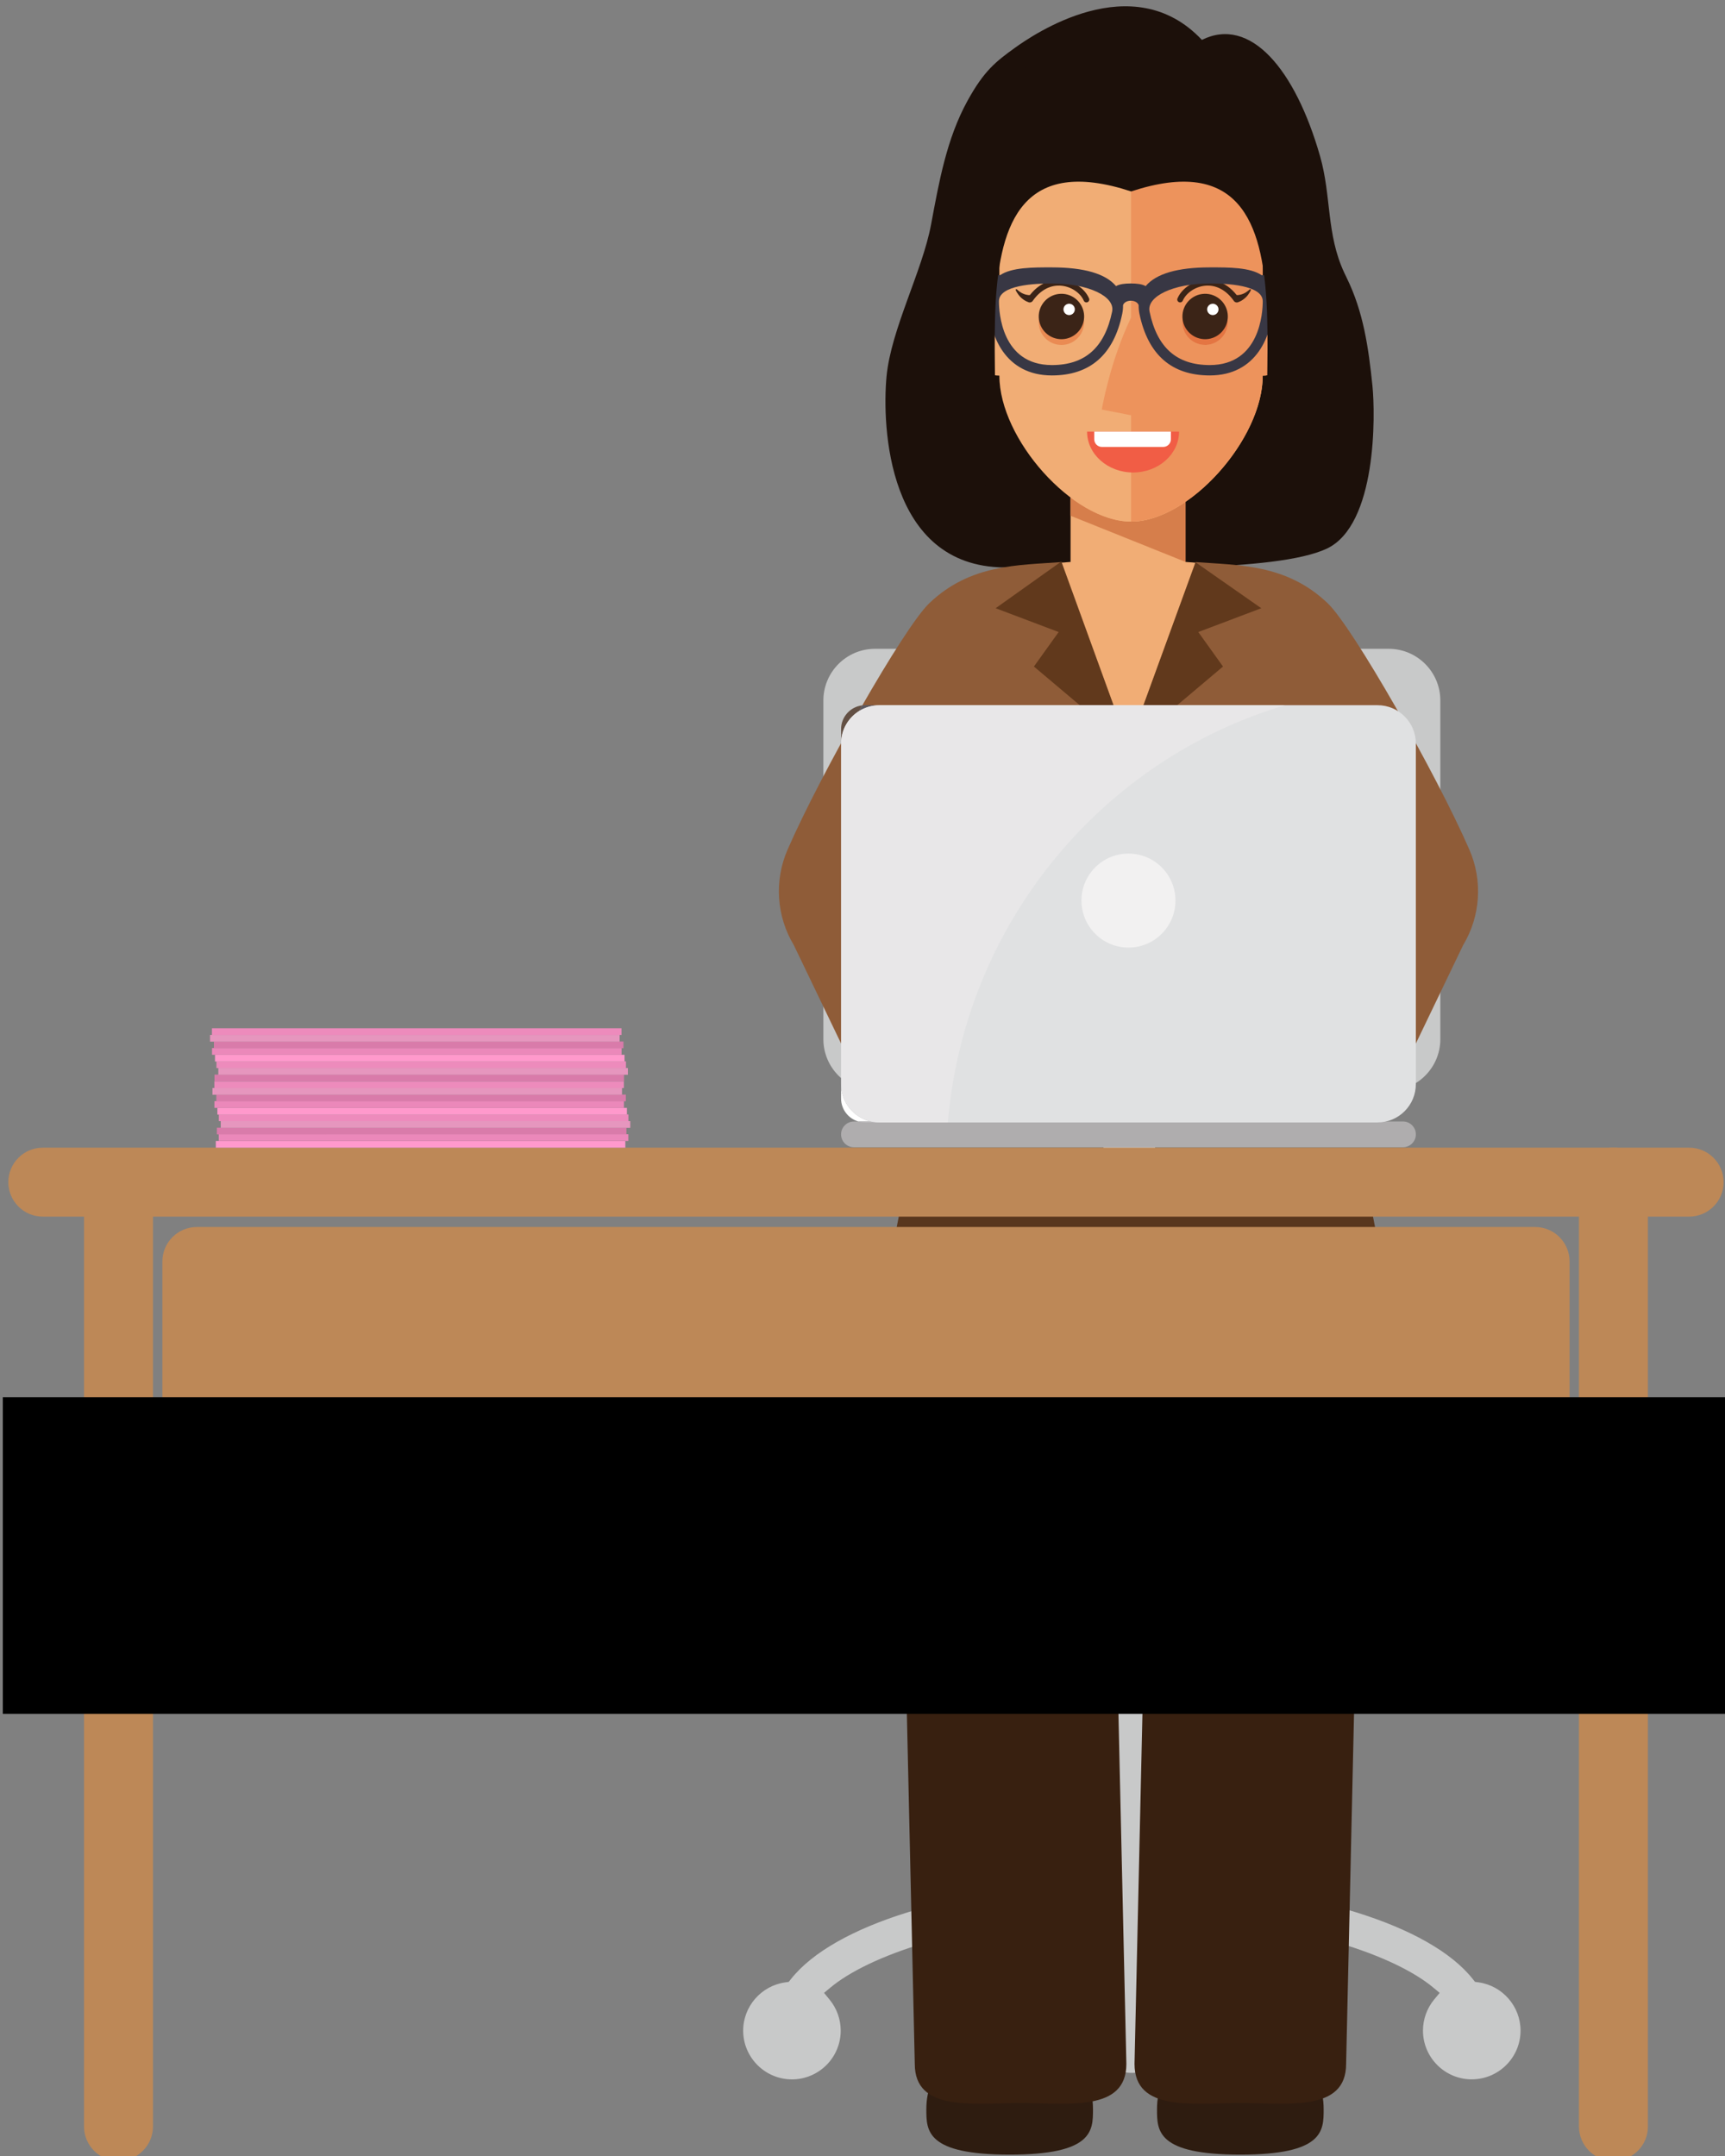 <?xml version="1.0" encoding="UTF-8" standalone="no"?>
<!-- Created with Inkscape (http://www.inkscape.org/) -->

<svg
   xmlns:dc="http://purl.org/dc/elements/1.1/"
   xmlns:cc="http://creativecommons.org/ns#"
   xmlns:rdf="http://www.w3.org/1999/02/22-rdf-syntax-ns#"
   xmlns:svg="http://www.w3.org/2000/svg"
   xmlns="http://www.w3.org/2000/svg"
   xmlns:sodipodi="http://sodipodi.sourceforge.net/DTD/sodipodi-0.dtd"
   xmlns:inkscape="http://www.inkscape.org/namespaces/inkscape"
   width="140mm"
   height="175mm"
   viewBox="0 0 140 175"
   version="1.1"
   id="svg8"
   inkscape:version="0.92.0 r15299"
   sodipodi:docname="data processor.svg">
  <rect x="0" y="0" width="140" height="175" fill="#808080" stroke="none"/>
  <defs
     id="defs2">
    <clipPath
       id="clipPath299"
       clipPathUnits="userSpaceOnUse">
      <path
         style="clip-rule:evenodd"
         inkscape:connector-curvature="0"
         id="path297"
         d="M -9,-9 H 2889 V 2313 H -9 Z" />
    </clipPath>
  </defs>
  <sodipodi:namedview
     id="base"
     pagecolor="#ffffff"
     bordercolor="#666666"
     borderopacity="1.0"
     inkscape:pageopacity="0.0"
     inkscape:pageshadow="2"
     inkscape:zoom="0.7"
     inkscape:cx="115.11853"
     inkscape:cy="217.06221"
     inkscape:document-units="mm"
     inkscape:current-layer="layer1"
     showgrid="false"
     showguides="true"
     inkscape:guide-bbox="true"
     inkscape:window-width="1024"
     inkscape:window-height="1218"
     inkscape:window-x="1358"
     inkscape:window-y="-8"
     inkscape:window-maximized="1"
     units="mm" />
  <g
     inkscape:label="Layer 1"
     inkscape:groupmode="layer"
     id="layer1"
     transform="translate(0,-122)">
    <path
       d="m 88.706,293.215 c 0,-3.488 -2.473,-4.694 -6.763,-4.694 -4.29,-1.8e-4 -6.762,1.206 -6.762,4.694 0,1.744 0,3.674 6.762,3.675 6.762,-7.1e-4 6.763,-1.931 6.763,-3.675"
       style="fill:#2e1c10;fill-opacity:1;fill-rule:evenodd;stroke:none;stroke-width:0.353"
       id="path837"
       inkscape:connector-curvature="0" />
    <path
       d="m 93.902,293.215 c 0,-3.488 2.473,-4.694 6.763,-4.694 4.29,-1.8e-4 6.762,1.206 6.762,4.694 0,1.744 0,3.674 -6.762,3.675 -6.762,-7.1e-4 -6.763,-1.931 -6.763,-3.675"
       style="fill:#2e1c10;fill-opacity:1;fill-rule:evenodd;stroke:none;stroke-width:0.353"
       id="path839"
       inkscape:connector-curvature="0" />
    <path
       d="m 119.446,290.779 c -2.182,0 -3.958,-1.776 -3.958,-3.958 0,-0.918 0.322,-1.812 0.905,-2.519 l 0.449,-0.543 -0.542,-0.45 c -2.908,-2.418 -10.438,-5.371 -22.085,-5.735 l -0.729,-0.023 v 5.114 l 0.353,0.204 c 1.221,0.708 1.979,2.02 1.979,3.425 2.1e-4,2.182 -1.776,3.958 -3.958,3.958 -2.182,-1.7e-4 -3.958,-1.775 -3.958,-3.958 1.8e-4,-1.405 0.758,-2.717 1.98,-3.425 l 0.353,-0.204 v -5.114 l -0.729,0.023 c -11.646,0.365 -19.176,3.317 -22.085,5.736 l -0.542,0.45 0.448,0.544 c 0.583,0.707 0.905,1.601 0.905,2.519 0,2.183 -1.776,3.958 -3.958,3.958 -2.182,-1.8e-4 -3.958,-1.776 -3.958,-3.958 2.11e-4,-1.964 1.468,-3.647 3.415,-3.915 l 0.282,-0.04 0.177,-0.223 c 3.466,-4.392 13.421,-7.475 25.361,-7.855 l 0.684,-0.022 V 238.767 H 65.639 c -2.183,0 -3.958,-1.068 -3.958,-3.251 0,-2.182 1.775,-3.252 3.958,-3.252 H 89.56 V 210.54 H 71.016 c -2.311,0 -4.191,-1.88 -4.191,-4.191 v -27.495 c 0,-2.311 1.88,-4.191 4.191,-4.191 l 41.689,-2.2e-4 c 2.311,0 4.191,1.88 4.191,4.191 l 2.2e-4,27.494 c 0,2.311 -1.88,4.191 -4.192,4.191 l -18.962,-2.1e-4 v 21.724 H 118.084 c 2.182,0 3.958,1.069 3.958,3.252 0,2.182 -1.776,3.251 -3.958,3.251 l -24.597,-2.1e-4 v 36 l 0.685,0.022 c 11.94,0.38 21.895,3.464 25.361,7.855 l 0.177,0.223 0.283,0.039 c 1.946,0.268 3.413,1.951 3.413,3.915 0,2.183 -1.776,3.958 -3.958,3.958"
       style="fill:#c8c9c9;fill-opacity:1;fill-rule:evenodd;stroke:none;stroke-width:0.353"
       id="path841"
       inkscape:connector-curvature="0" />
    <path
       d="m 112.756,227.483 -1.423,-7.237 h -19.145 -19.145 l -1.423,7.237 c -0.343,2.76 1.507,5.304 4.233,5.854 3.922,0.791 10.021,1.294 16.334,1.294 6.313,0 12.413,-0.502 16.334,-1.294 2.726,-0.55 4.576,-3.094 4.233,-5.854"
       style="fill:#59371e;fill-opacity:1;fill-rule:evenodd;stroke:none;stroke-width:0.353"
       id="path843"
       inkscape:connector-curvature="0" />
    <path
       d="m 109.292,144.539 c -0.065,-0.131 -0.128,-0.263 -0.19,-0.396 -1.47,-3.142 -1.036,-6.212 -1.966,-9.465 -2.025,-7.08 -5.669,-11.388 -9.591,-9.44 -5.631,-5.991 -13.732,-0.396 -15.184,0.65 -1.539,1.109 -2.496,1.851 -3.841,4.297 -1.7,3.092 -2.308,6.583 -2.957,10.051 -0.704,3.767 -3.256,8.513 -3.613,12.33 -0.374,4.012 0.05,15.4 9.543,15.493 9.493,0.094 22.084,0.391 26.176,-1.52 4.092,-1.911 3.956,-10.907 3.717,-13.23 -0.323,-3.141 -0.739,-6.011 -2.095,-8.771"
       style="fill:#1c100a;fill-opacity:1;fill-rule:evenodd;stroke:none;stroke-width:0.353"
       id="path845"
       inkscape:connector-curvature="0" />
    <path
       d="m 96.216,167.611 v -5.95 h -9.33 v 5.95 l -2.332,0.181 2.332,15.041 h 9.33 l 2.333,-15.041 z"
       style="fill:#f1ad75;fill-opacity:1;fill-rule:evenodd;stroke:none;stroke-width:0.353"
       id="path847"
       inkscape:connector-curvature="0" />
    <path
       d="m 86.887,163.863 v 0 -1.482 z"
       style="fill:#331a0f;fill-opacity:1;fill-rule:evenodd;stroke:none;stroke-width:0.353"
       id="path849"
       inkscape:connector-curvature="0" />
    <path
       d="m 96.216,167.611 -9.33,-3.748 v -1.482 c 1.594,1.2 3.322,1.956 4.909,1.956 v 0 c 1.427,0 2.966,-0.611 4.421,-1.607 v 4.88 z"
       style="fill:#d67e4b;fill-opacity:1;fill-rule:evenodd;stroke:none;stroke-width:0.353"
       id="path851"
       inkscape:connector-curvature="0" />
    <path
       d="m 102.482,145.398 v -4.851 c 0,-5.153 -5.965,-11.662 -10.687,-11.662 -4.722,-2.1e-4 -10.687,6.51 -10.687,11.662 l 2.1e-4,4.851 c -1.312,0 -2.375,1.045 -2.375,2.333 v 2.425 c 0,1.288 1.063,2.333 2.375,2.333 2.1e-4,5.152 5.965,11.849 10.687,11.849 4.722,0 10.687,-6.696 10.687,-11.849 1.311,0 2.375,-1.044 2.375,-2.332 l 2.1e-4,-2.426 c 0,-1.288 -1.064,-2.332 -2.375,-2.333"
       style="fill:#f1ad75;fill-opacity:1;fill-rule:evenodd;stroke:none;stroke-width:0.353"
       id="path853"
       inkscape:connector-curvature="0" />
    <path
       d="m 96.216,162.731 v 0 c 3.361,-2.299 6.266,-6.646 6.266,-10.242 1.311,0 2.375,-1.044 2.375,-2.332 l 2.1e-4,-2.426 v 2.426 c 0,1.288 -1.064,2.333 -2.375,2.333 0,3.596 -2.905,7.943 -6.266,10.242"
       style="fill:#381e13;fill-opacity:1;fill-rule:evenodd;stroke:none;stroke-width:0.353"
       id="path855"
       inkscape:connector-curvature="0" />
    <path
       d="m 91.796,164.337 v 0 c 1.426,0 2.966,-0.611 4.421,-1.607 v 0 c -1.455,0.996 -2.994,1.607 -4.421,1.607"
       style="fill:#d16b3a;fill-opacity:1;fill-rule:evenodd;stroke:none;stroke-width:0.353"
       id="path857"
       inkscape:connector-curvature="0" />
    <path
       d="m 102.052,137.999 c -1.449,-4.523 -6.292,-9.114 -10.257,-9.114 v -2.1e-4 c 3.966,0 8.808,4.592 10.257,9.115"
       style="fill:#381e13;fill-opacity:1;fill-rule:evenodd;stroke:none;stroke-width:0.353"
       id="path859"
       inkscape:connector-curvature="0" />
    <path
       d="m 91.796,164.337 v -8.63 l -2.375,-0.466 c 0,0 0.642,-3.845 2.375,-7.464 v -18.893 c 3.965,0 8.808,4.592 10.257,9.115 0.277,0.863 0.43,1.722 0.43,2.548 v 4.851 c 1.311,0 2.375,1.045 2.375,2.333 l 2.1e-4,2.425 c 0,1.288 -1.064,2.333 -2.375,2.333 0,3.596 -2.905,7.943 -6.266,10.242 v 0 c -1.455,0.995 -2.995,1.607 -4.421,1.607 v 0 z m 6.013,-18.025 c -0.022,0 -0.044,3.2e-4 -0.066,0 -1.017,0.035 -1.812,0.888 -1.777,1.905 0.035,0.995 0.853,1.778 1.841,1.778 0.022,0 0.043,0 0.065,0 1.017,-0.036 1.812,-0.889 1.777,-1.906 -0.035,-0.995 -0.852,-1.778 -1.84,-1.778"
       style="fill:#ed935c;fill-opacity:1;fill-rule:evenodd;stroke:none;stroke-width:0.353"
       id="path861"
       inkscape:connector-curvature="0" />
    <path
       d="m 86.144,149.998 c -0.988,0 -1.806,-0.783 -1.841,-1.778 -0.035,-1.017 0.76,-1.87 1.777,-1.905 0.022,0 0.044,0 0.065,0 0.988,-3.2e-4 1.806,0.783 1.84,1.778 0.036,1.017 -0.76,1.87 -1.777,1.906 -0.022,0 -0.043,0 -0.065,0"
       style="fill:#ea8b53;fill-opacity:1;fill-rule:evenodd;stroke:none;stroke-width:0.353"
       id="path863"
       inkscape:connector-curvature="0" />
    <path
       d="m 87.987,147.624 c 0.035,1.017 -0.76,1.871 -1.777,1.906 -1.017,0.035 -1.87,-0.76 -1.906,-1.777 -0.035,-1.017 0.76,-1.87 1.777,-1.905 1.017,-0.036 1.87,0.76 1.906,1.776"
       style="fill:#3b2417;fill-opacity:1;fill-rule:evenodd;stroke:none;stroke-width:0.353"
       id="path865"
       inkscape:connector-curvature="0" />
    <path
       d="m 87.231,147.098 c 0.009,0.254 -0.19,0.467 -0.444,0.476 -0.254,0.009 -0.468,-0.19 -0.476,-0.445 -0.008,-0.254 0.19,-0.467 0.444,-0.476 0.255,-0.009 0.468,0.19 0.477,0.445"
       style="fill:#ffffff;fill-opacity:1;fill-rule:evenodd;stroke:none;stroke-width:0.353"
       id="path867"
       inkscape:connector-curvature="0" />
    <path
       d="m 88.386,146.218 c -0.34,-0.789 -1.211,-1.388 -2.167,-1.49 -0.586,-0.064 -1.686,0.023 -2.632,1.22 h -0.139 c -0.105,-0.009 -0.251,-0.043 -0.394,-0.104 -0.289,-0.117 -0.531,-0.361 -0.531,-0.361 l -0.066,-0.011 -0.026,0.077 c 0,0 0.036,0.08 0.106,0.195 0.069,0.116 0.176,0.266 0.313,0.396 0.136,0.132 0.298,0.244 0.435,0.312 0.068,0.035 0.129,0.059 0.175,0.075 l 0.082,0.024 c 0.127,0.012 0.242,-0.055 0.298,-0.162 0.619,-0.865 1.447,-1.29 2.33,-1.195 0.782,0.083 1.516,0.581 1.788,1.211 0.052,0.119 0.189,0.173 0.307,0.122 0.118,-0.051 0.173,-0.188 0.122,-0.307"
       style="fill:#3b2417;fill-opacity:1;fill-rule:evenodd;stroke:none;stroke-width:0.353"
       id="path869"
       inkscape:connector-curvature="0" />
    <path
       d="m 97.806,149.998 c -0.988,0 -1.806,-0.783 -1.841,-1.778 -0.035,-1.017 0.76,-1.87 1.777,-1.905 0.022,0 0.044,0 0.066,0 0.988,-3.2e-4 1.805,0.783 1.84,1.778 0.035,1.017 -0.76,1.87 -1.777,1.906 -0.021,0 -0.044,0 -0.065,0"
       style="fill:#e47542;fill-opacity:1;fill-rule:evenodd;stroke:none;stroke-width:0.353"
       id="path871"
       inkscape:connector-curvature="0" />
    <path
       d="m 99.649,147.624 c 0.035,1.017 -0.76,1.871 -1.777,1.906 -1.017,0.035 -1.87,-0.76 -1.906,-1.777 -0.035,-1.017 0.76,-1.87 1.777,-1.905 1.017,-0.036 1.87,0.76 1.906,1.776"
       style="fill:#3b2417;fill-opacity:1;fill-rule:evenodd;stroke:none;stroke-width:0.353"
       id="path873"
       inkscape:connector-curvature="0" />
    <path
       d="m 98.893,147.098 c 0.008,0.254 -0.19,0.467 -0.444,0.476 -0.254,0.009 -0.468,-0.19 -0.477,-0.445 -0.008,-0.254 0.19,-0.467 0.444,-0.476 0.254,-0.009 0.468,0.19 0.477,0.445"
       style="fill:#ffffff;fill-opacity:1;fill-rule:evenodd;stroke:none;stroke-width:0.353"
       id="path875"
       inkscape:connector-curvature="0" />
    <path
       d="m 95.566,146.218 c 0.34,-0.789 1.21,-1.388 2.167,-1.49 0.586,-0.064 1.686,0.023 2.632,1.22 h 0.14 c 0.105,-0.009 0.251,-0.043 0.394,-0.104 0.29,-0.117 0.531,-0.361 0.531,-0.361 l 0.067,-0.011 0.026,0.077 c 0,0 -0.036,0.08 -0.106,0.195 -0.068,0.116 -0.177,0.266 -0.313,0.396 -0.135,0.132 -0.298,0.244 -0.435,0.312 -0.068,0.035 -0.129,0.059 -0.175,0.075 l -0.082,0.024 c -0.127,0.012 -0.243,-0.055 -0.299,-0.162 -0.619,-0.865 -1.447,-1.29 -2.331,-1.195 -0.781,0.083 -1.516,0.581 -1.788,1.211 -0.052,0.119 -0.189,0.173 -0.307,0.122 -0.118,-0.051 -0.173,-0.188 -0.122,-0.307"
       style="fill:#3b2417;fill-opacity:1;fill-rule:evenodd;stroke:none;stroke-width:0.353"
       id="path877"
       inkscape:connector-curvature="0" />
    <path
       d="m 95.691,157.033 c 0,1.832 -1.671,3.317 -3.732,3.317 -2.061,-2.9e-4 -3.732,-1.485 -3.732,-3.317 z"
       style="fill:#f15d45;fill-opacity:1;fill-rule:evenodd;stroke:none;stroke-width:0.353"
       id="path879"
       inkscape:connector-curvature="0" />
    <path
       d="m 94.406,158.277 h -4.976 c -0.344,0 -0.622,-0.278 -0.622,-0.622 l 1e-4,-0.622 h 6.22 v 0.622 c 0,0.343 -0.279,0.622 -0.622,0.622"
       style="fill:#ffffff;fill-opacity:1;fill-rule:evenodd;stroke:none;stroke-width:0.353"
       id="path881"
       inkscape:connector-curvature="0" />
    <path
       d="m 98.187,151.632 c -2.684,0 -4.283,-1.417 -4.887,-4.33 -0.276,-1.242 1.933,-2.294 4.887,-2.294 1.34,0 4.297,0.119 4.297,1.446 1.8e-4,0.864 -0.207,5.178 -4.297,5.178 z m -7.93,-4.33 c -0.604,2.913 -2.203,4.33 -4.887,4.33 -4.09,0 -4.297,-4.313 -4.297,-5.178 1.8e-4,-1.328 2.958,-1.446 4.297,-1.446 2.955,0 5.163,1.052 4.887,2.294 z m 13.775,-2.967 h -1.64 c -0.939,-0.636 -2.652,-0.636 -4.205,-0.632 -2.612,-1.8e-4 -4.361,0.513 -5.206,1.52 -0.291,-0.166 -0.719,-0.215 -1.202,-0.215 -0.483,-2.1e-4 -0.911,0.049 -1.202,0.215 -0.845,-1.007 -2.594,-1.52 -5.207,-1.52 -1.552,-0.004 -3.266,-0.003 -4.204,0.633 l -1.64,-1.8e-4 v 1.773 l 0.709,0.394 c 0.015,2.766 1.365,5.971 5.135,5.971 3.101,-1.1e-4 5.022,-1.683 5.709,-4.999 0.05,-0.241 0.07,-0.473 0.066,-0.699 0.047,-0.185 0.287,-0.368 0.634,-0.368 0.347,-2.1e-4 0.586,0.183 0.634,0.368 -0.004,0.225 0.015,0.458 0.065,0.699 0.688,3.317 2.609,4.999 5.709,4.999 3.77,-1.1e-4 5.121,-3.205 5.135,-5.971 l 0.709,-0.394 z"
       style="fill:#383744;fill-opacity:1;fill-rule:evenodd;stroke:none;stroke-width:0.353"
       id="path883"
       inkscape:connector-curvature="0" />
    <path
       d="m 105.885,136.828 c -2.098,-8.652 -8.235,-12.527 -14.084,-12.382 -5.849,-0.145 -11.985,3.73 -14.084,12.382 -1.841,7.59 -2.114,14.571 1.257,25.821 5.3,-3.497 -4.693,-30.864 12.827,-25.111 17.519,-5.753 7.527,21.614 12.827,25.111 3.371,-11.25 3.098,-18.23 1.257,-25.821"
       style="fill:#1c100a;fill-opacity:1;fill-rule:evenodd;stroke:none;stroke-width:0.353"
       id="path885"
       inkscape:connector-curvature="0" />
    <path
       d="m 119.252,190.963 c -2.681,-6.154 -9.438,-18.021 -11.485,-19.985 -3.337,-3.202 -7.217,-3.089 -10.734,-3.357 0,-2.1e-4 -0.007,0.055 -0.019,0.149 l -5.429,14.852 -5.429,-14.852 c -0.012,-0.095 -0.019,-0.149 -0.019,-0.149 -3.516,0.268 -7.397,0.155 -10.733,3.357 -2.047,1.964 -8.804,13.831 -11.485,19.986 -1.097,2.517 -0.906,5.406 0.51,7.758 l 6.871,14.3 h 3.816 14.915 0.074 l 1.482,-5.598 1.482,5.598 h 0.074 14.914 3.817 l 6.87,-14.3 c 1.416,-2.352 1.607,-5.241 0.51,-7.758"
       style="fill:#8f5c38;fill-opacity:1;fill-rule:evenodd;stroke:none;stroke-width:0.353"
       id="path887"
       inkscape:connector-curvature="0" />
    <path
       d="m 80.806,171.369 5.113,1.933 -2.007,2.8 7.674,6.473 -5.448,-15.002 z"
       style="fill:#61391c;fill-opacity:1;fill-rule:evenodd;stroke:none;stroke-width:0.353"
       id="path889"
       inkscape:connector-curvature="0" />
    <path
       d="m 102.365,171.369 -5.34,-3.732 -5.439,14.938 7.673,-6.473 -2.007,-2.8 z"
       style="fill:#61391c;fill-opacity:1;fill-rule:evenodd;stroke:none;stroke-width:0.353"
       id="path891"
       inkscape:connector-curvature="0" />
    <path
       d="M 113.864,215.121 H 69.306 c -0.577,0 -1.045,-0.468 -1.045,-1.045 0,-0.578 0.468,-1.046 1.045,-1.046 l 44.559,-1.8e-4 c 0.577,0 1.045,0.468 1.045,1.046 0,0.577 -0.468,1.045 -1.045,1.045"
       style="fill:#afadae;fill-opacity:1;fill-rule:evenodd;stroke:none;stroke-width:0.353"
       id="path893"
       inkscape:connector-curvature="0" />
    <path
       d="M 111.8,213.107 H 71.371 c -1.717,0 -3.11,-1.393 -3.11,-3.11 v -27.646 c 0,-1.717 1.392,-3.11 3.11,-3.11 l 40.429,-1.7e-4 c 1.718,0 3.109,1.393 3.109,3.11 v 27.646 c 0,1.717 -1.392,3.11 -3.109,3.11"
       style="fill:#e0e1e2;fill-opacity:1;fill-rule:evenodd;stroke:none;stroke-width:0.353"
       id="path895"
       inkscape:connector-curvature="0" />
    <path
       d="m 91.585,198.913 c -2.107,0 -3.814,-1.708 -3.814,-3.815 0,-2.107 1.707,-3.814 3.814,-3.814 2.107,0 3.815,1.707 3.815,3.814 2.1e-4,2.107 -1.708,3.815 -3.814,3.815"
       style="fill:#f2f1f1;fill-opacity:1;fill-rule:evenodd;stroke:none;stroke-width:0.353"
       id="path897"
       inkscape:connector-curvature="0" />
    <path
       d="m 70.687,213.031 h -1.021 c -0.812,-0.233 -1.406,-0.981 -1.406,-1.868 v -1.166 c 0,1.482 1.037,2.722 2.426,3.034"
       style="fill:#ffffff;fill-opacity:1;fill-rule:evenodd;stroke:none;stroke-width:0.353"
       id="path899"
       inkscape:connector-curvature="0" />
    <path
       d="m 68.261,182.324 v -1.139 c 0,-0.998 0.753,-1.821 1.721,-1.931 -0.088,0.154 -0.177,0.307 -0.265,0.463 -0.867,0.546 -1.446,1.509 -1.455,2.607 v 0 z"
       style="fill:#635044;fill-opacity:1;fill-rule:evenodd;stroke:none;stroke-width:0.353"
       id="path901"
       inkscape:connector-curvature="0" />
    <path
       d="m 68.261,182.351 v -0.026 0 c 0,0.009 0,0.019 0,0.027 v -1e-4 z m 1.456,-2.634 c 0.088,-0.155 0.176,-0.309 0.265,-0.463 0.073,-0.009 0.147,-0.013 0.223,-0.013 l 1.166,-1.7e-4 c -0.608,0 -1.175,0.175 -1.654,0.476"
       style="fill:#5b5961;fill-opacity:1;fill-rule:evenodd;stroke:none;stroke-width:0.353"
       id="path903"
       inkscape:connector-curvature="0" />
    <path
       d="m 76.926,213.107 h -6.721 c -0.187,0 -0.367,-0.027 -0.538,-0.076 l 1.021,-1.8e-4 c 0.22,0.05 0.449,0.076 0.683,0.076 z"
       style="fill:#bebcbe;fill-opacity:1;fill-rule:evenodd;stroke:none;stroke-width:0.353"
       id="path905"
       inkscape:connector-curvature="0" />
    <path
       d="m 76.926,213.107 h -5.555 c -0.234,0 -0.464,-0.026 -0.684,-0.076 -1.388,-0.312 -2.426,-1.552 -2.426,-3.034 v -27.646 c 0,-0.009 0,-0.018 0,-0.027 0.009,-1.098 0.588,-2.061 1.455,-2.607 0.479,-0.301 1.046,-0.476 1.654,-0.476 l 32.931,-1.8e-4 c -14.878,4.412 -26.001,17.725 -27.376,33.866"
       style="fill:#e8e7e8;fill-opacity:1;fill-rule:evenodd;stroke:none;stroke-width:0.353"
       id="path907"
       inkscape:connector-curvature="0" />
    <path
       d="m 82.829,292.705 c -3.903,0 -8.586,0.724 -8.586,-3.18 l -1.302,-57.603 c 0,-3.904 4.682,-9.397 8.585,-9.397 3.903,0 8.586,5.493 8.586,9.397 l 1.303,57.603 c 0,3.903 -4.683,3.18 -8.586,3.18"
       style="fill:#382010;fill-opacity:1;fill-rule:evenodd;stroke:none;stroke-width:0.353"
       id="path909"
       inkscape:connector-curvature="0" />
    <path
       d="m 100.664,292.705 c 3.904,0 8.586,0.724 8.586,-3.18 l 1.302,-57.603 c 0,-3.904 -4.682,-9.397 -8.586,-9.397 -3.903,0 -8.586,5.493 -8.586,9.397 l -1.303,57.603 c 0,3.903 4.683,3.18 8.586,3.18"
       style="fill:#382010;fill-opacity:1;fill-rule:evenodd;stroke:none;stroke-width:0.353"
       id="path911"
       inkscape:connector-curvature="0" />
    <path
       d="m 9.617,297.4 c -1.546,0 -2.799,-1.253 -2.799,-2.799 V 220.753 H 3.475 c -1.546,0 -2.799,-1.253 -2.799,-2.799 0,-1.546 1.253,-2.799 2.799,-2.799 l 133.612,-2.1e-4 c 1.546,0 2.799,1.253 2.799,2.799 0,1.545 -1.253,2.799 -2.799,2.799 H 12.416 v 73.848 c 0,1.545 -1.253,2.799 -2.799,2.799 z M 124.586,255.74 15.977,255.711 c -1.523,0 -2.762,-1.215 -2.798,-2.728 0,-0.022 0,-28.567 0,-28.59 0,-1.546 1.253,-2.799 2.799,-2.799 l 108.609,-2.1e-4 c 1.546,0 2.799,1.253 2.799,2.799 0,0.015 -1.7e-4,28.58 0,28.595 -0.024,1.525 -1.268,2.753 -2.799,2.753"
       style="fill:#bd8857;fill-opacity:1;fill-rule:evenodd;stroke:none;stroke-width:0.353"
       id="path913"
       inkscape:connector-curvature="0" />
    <path
       d="m 130.946,297.4 c -1.546,0 -2.799,-1.253 -2.799,-2.799 v -76.647 c 0,-1.546 1.253,-2.799 2.799,-2.799 1.546,-2.1e-4 2.799,1.253 2.799,2.799 V 294.601 c 0,1.545 -1.253,2.799 -2.799,2.799"
       style="fill:#bd8857;fill-opacity:1;fill-rule:evenodd;stroke:none;stroke-width:0.353"
       id="path915"
       inkscape:connector-curvature="0" />
    <path
       d="m 17.515,214.611 h 33.237 v 0.545 H 17.515 Z"
       style="fill:#ff99cc;fill-opacity:1;fill-rule:evenodd;stroke:none;stroke-width:0.353"
       id="path917"
       inkscape:connector-curvature="0" />
    <path
       d="m 17.756,214.065 h 33.238 v 0.545 H 17.756 Z"
       style="fill:#eb88ba;fill-opacity:1;fill-rule:evenodd;stroke:none;stroke-width:0.353"
       id="path919"
       inkscape:connector-curvature="0" />
    <path
       d="m 17.602,213.532 h 33.238 v 0.545 H 17.602 Z"
       style="fill:#d97baa;fill-opacity:1;fill-rule:evenodd;stroke:none;stroke-width:0.353"
       id="path921"
       inkscape:connector-curvature="0" />
    <path
       d="m 17.915,213 h 33.238 v 0.545 H 17.915 Z"
       style="fill:#e696be;fill-opacity:1;fill-rule:evenodd;stroke:none;stroke-width:0.353"
       id="path923"
       inkscape:connector-curvature="0" />
    <path
       d="m 17.762,212.457 h 33.238 v 0.545 H 17.762 Z"
       style="fill:#ed8bbc;fill-opacity:1;fill-rule:evenodd;stroke:none;stroke-width:0.353"
       id="path925"
       inkscape:connector-curvature="0" />
    <path
       d="M 50.881,211.924 H 17.643 v 0.545 h 33.238 z"
       style="fill:#ff99cc;fill-opacity:1;fill-rule:evenodd;stroke:none;stroke-width:0.353"
       id="path927"
       inkscape:connector-curvature="0" />
    <path
       d="M 50.64,211.379 H 17.402 v 0.545 h 33.238 z"
       style="fill:#eb88ba;fill-opacity:1;fill-rule:evenodd;stroke:none;stroke-width:0.353"
       id="path929"
       inkscape:connector-curvature="0" />
    <path
       d="M 50.794,210.846 H 17.556 v 0.545 h 33.238 z"
       style="fill:#d97baa;fill-opacity:1;fill-rule:evenodd;stroke:none;stroke-width:0.353"
       id="path931"
       inkscape:connector-curvature="0" />
    <path
       d="M 50.481,210.313 H 17.243 v 0.545 h 33.238 z"
       style="fill:#e696be;fill-opacity:1;fill-rule:evenodd;stroke:none;stroke-width:0.353"
       id="path933"
       inkscape:connector-curvature="0" />
    <path
       d="M 50.634,209.77 H 17.397 v 0.545 h 33.238 z"
       style="fill:#ed8bbc;fill-opacity:1;fill-rule:evenodd;stroke:none;stroke-width:0.353"
       id="path935"
       inkscape:connector-curvature="0" />
    <path
       d="m 17.408,209.225 h 33.238 v 0.545 H 17.408 Z"
       style="fill:#d97baa;fill-opacity:1;fill-rule:evenodd;stroke:none;stroke-width:0.353"
       id="path937"
       inkscape:connector-curvature="0" />
    <path
       d="m 17.721,208.692 h 33.238 v 0.545 H 17.721 Z"
       style="fill:#e696be;fill-opacity:1;fill-rule:evenodd;stroke:none;stroke-width:0.353"
       id="path939"
       inkscape:connector-curvature="0" />
    <path
       d="m 17.567,208.149 h 33.237 v 0.545 H 17.567 Z"
       style="fill:#ed8bbc;fill-opacity:1;fill-rule:evenodd;stroke:none;stroke-width:0.353"
       id="path941"
       inkscape:connector-curvature="0" />
    <path
       d="M 50.686,207.616 H 17.449 v 0.545 h 33.238 z"
       style="fill:#ff99cc;fill-opacity:1;fill-rule:evenodd;stroke:none;stroke-width:0.353"
       id="path943"
       inkscape:connector-curvature="0" />
    <path
       d="M 50.446,207.071 H 17.208 v 0.545 h 33.238 z"
       style="fill:#eb88ba;fill-opacity:1;fill-rule:evenodd;stroke:none;stroke-width:0.353"
       id="path945"
       inkscape:connector-curvature="0" />
    <path
       d="M 50.599,206.538 H 17.362 v 0.545 h 33.238 z"
       style="fill:#d97baa;fill-opacity:1;fill-rule:evenodd;stroke:none;stroke-width:0.353"
       id="path947"
       inkscape:connector-curvature="0" />
    <path
       d="M 50.286,206.005 H 17.049 v 0.545 h 33.238 z"
       style="fill:#e696be;fill-opacity:1;fill-rule:evenodd;stroke:none;stroke-width:0.353"
       id="path949"
       inkscape:connector-curvature="0" />
    <path
       d="M 50.44,205.462 H 17.202 v 0.545 h 33.238 z"
       style="fill:#ed8bbc;fill-opacity:1;fill-rule:evenodd;stroke:none;stroke-width:0.353"
       id="path951"
       inkscape:connector-curvature="0" />
    <flowRoot
       xml:space="preserve"
       id="flowRoot191"
       style="font-style:normal;font-weight:normal;font-size:6.667px;line-height:25px;font-family:sans-serif;letter-spacing:0px;word-spacing:0px;fill:#000000;fill-opacity:1;stroke:none"
       transform="matrix(0.265,0,0,0.265,25.391,137.502)"><flowRegion
         id="flowRegion193"><rect
           id="rect195"
           width="602.051"
           height="96.975"
           x="-94.954"
           y="369.483" /></flowRegion><flowPara
         id="flowPara199"
         style="font-size:53.333px"><flowSpan
   style="font-size:46.667px"
   id="flowSpan203">   </flowSpan>Data Processing</flowPara></flowRoot>  </g>
</svg>
